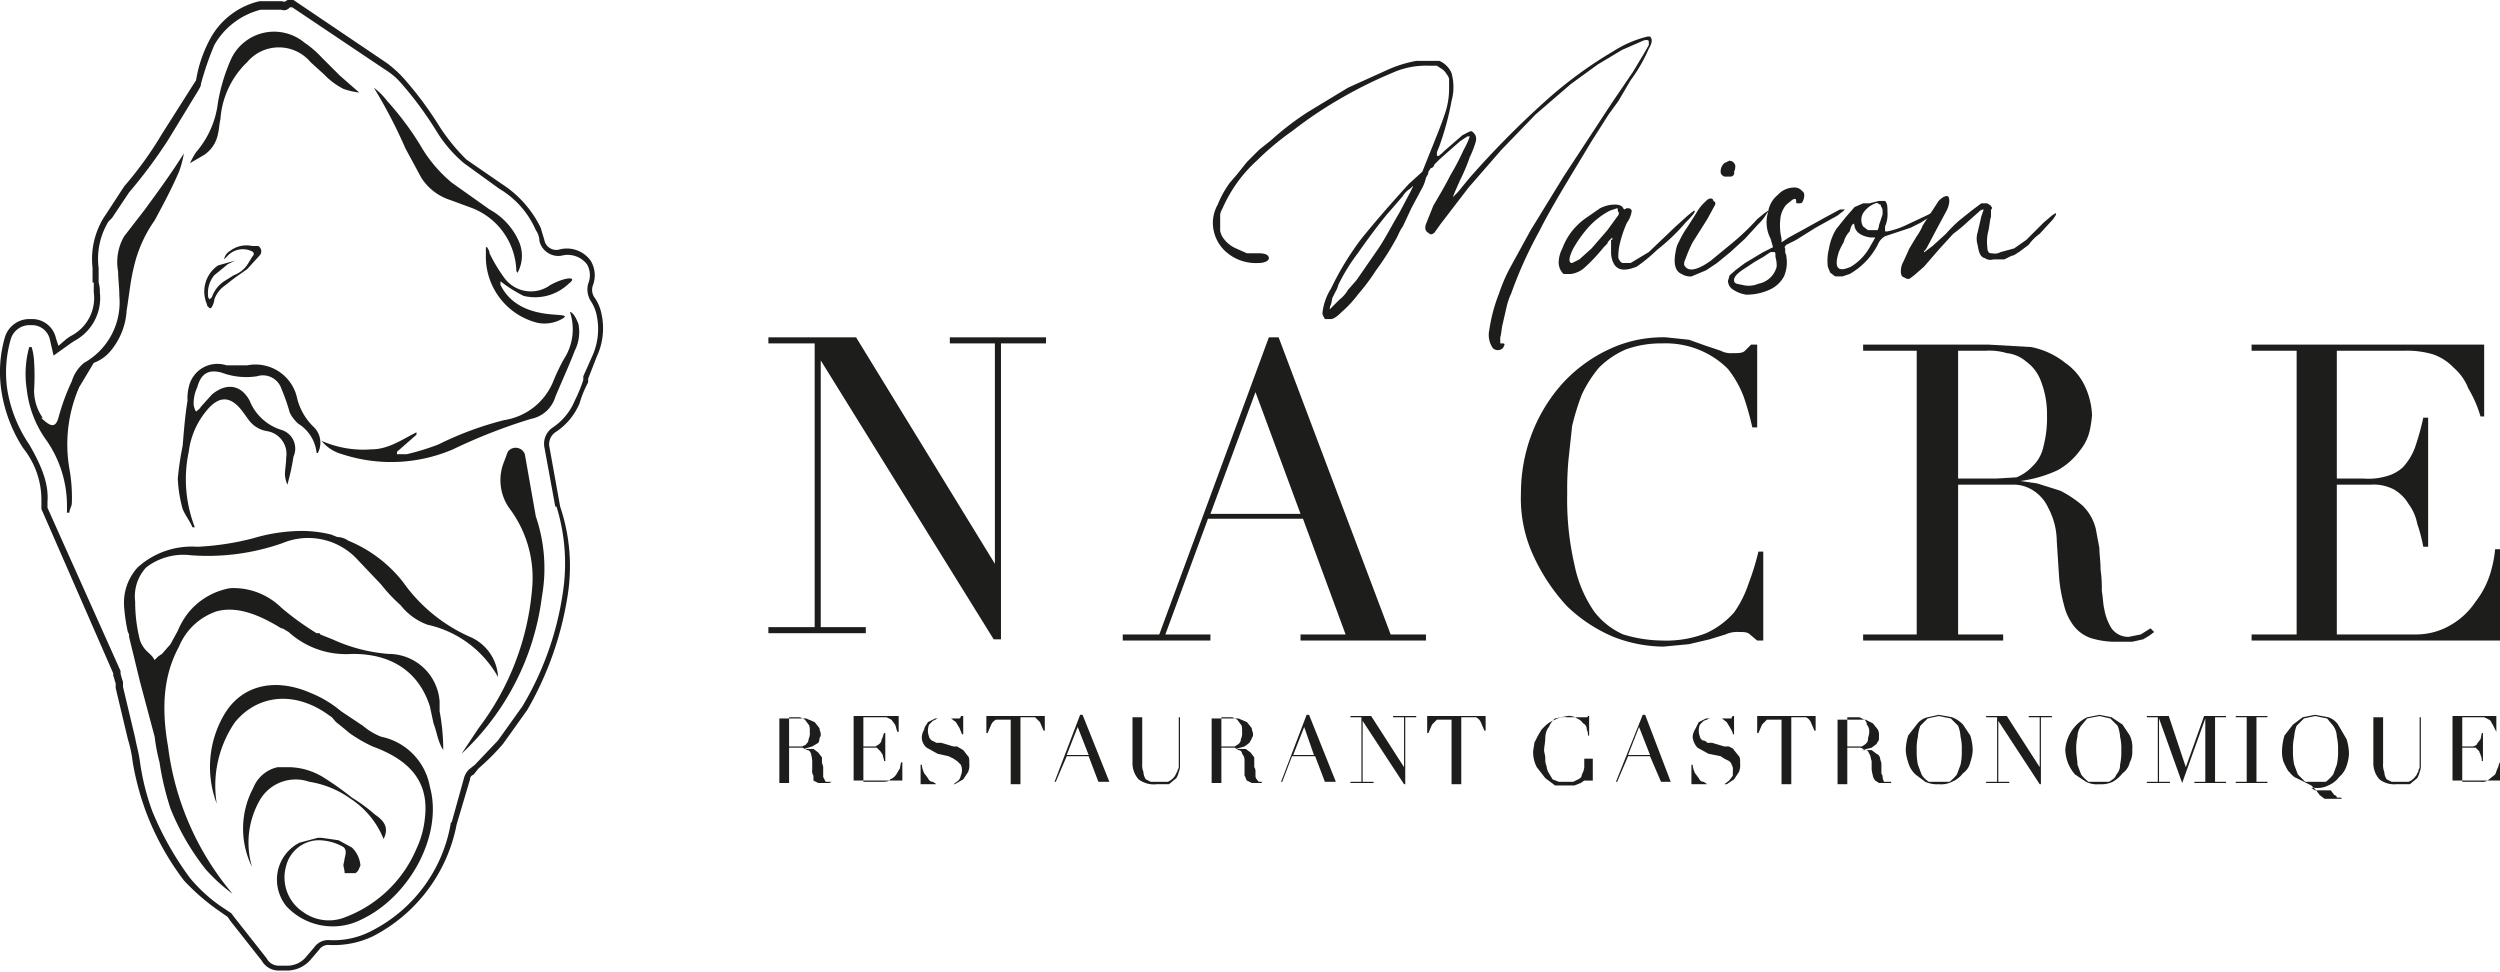 <?xml version="1.0" encoding="UTF-8"?>
<svg xmlns="http://www.w3.org/2000/svg" width="205.3" height="79.8" viewBox="0 0 205.3 79.8">
  <defs>
    <style>
      .cls-1 {
        fill: #1d1d1b;
      }
    </style>
  </defs>
  <g id="Calque_2" data-name="Calque 2">
    <g id="Calque_1-2" data-name="Calque 1">
      <g>
        <g>
          <g>
            <path class="cls-1" d="M118.3,18.4l-.5.7c-.1.1-.3.2-.4.1s-.5-.2-.3-.8l.6-1.5c.4-.7.9-1.5,1.4-2.5a21.2,21.2,0,0,0,1.1-2.1,6.4,6.4,0,0,0,.5-1.1h-.2l-.6.4-.8.7-.9.8-.4.4q-.1.3-.3.3l-.2.3c0,.2-.1.3-.2.5a3.4,3.4,0,0,1-.4,1l-.8,1.5-.7,1.5c-.3.4-.4.8-.6,1.1a21.3,21.3,0,0,1-1.6,2.5,17.3,17.3,0,0,1-1.5,2,8.9,8.9,0,0,1-1.3,1.4q-.6.6-.9.6h-.5c-.1-.2-.2-.3-.2-.5a4.7,4.7,0,0,1,.7-2,23.8,23.8,0,0,1,2.5-4.1q1.7-2.1,3.9-4.5l1.1-1,.4-1c.6-1.5,1.1-2.7,1.4-3.6a6.4,6.4,0,0,0,.4-2.2V6.5a.8.8,0,0,0-.2-.4,1.2,1.2,0,0,0-.5-.5l-.3-.2h-.6a6.7,6.7,0,0,0-3.1.6,35.9,35.9,0,0,0-4.4,2.2,33.6,33.6,0,0,0-3.7,2.5,23.4,23.4,0,0,0-3,2.5,11.5,11.5,0,0,0-2.8,3.9,1.7,1.7,0,0,0-.2.5v1.3c0,.2.1.3.1.4a2.5,2.5,0,0,0,1.2,1.1l.9.4h1c.6,0,.8.2.8.4s-.3.4-.9.4a3.7,3.7,0,0,1-2.6-.9,3.2,3.2,0,0,1-1.1-2.4,3.1,3.1,0,0,1,.4-1.5,8.1,8.1,0,0,1,1-1.8l.6-.7.8-1,1-1,1-.8a23.7,23.7,0,0,1,3-2.3l3.3-2,3.1-1.4a10.2,10.2,0,0,1,2.5-.8h1.9a1.9,1.9,0,0,1,1,1,4.3,4.3,0,0,1,0,2.3,23.1,23.1,0,0,1-1,3.7l-.2.5v.3h.2c0-.1.1-.1.2-.2l.2-.2,1.5-1.3c.4-.2.7-.4.8-.3s.4.3.3.8a7.9,7.9,0,0,1-.5,1.3,15.4,15.4,0,0,1-.8,1.9l-.4.9-.2.5h0l.4-.4.9-1.1a74.6,74.6,0,0,1,6.2-6.3,34.6,34.6,0,0,1,5.7-4.2A9.3,9.3,0,0,1,135.3,3h.2c.2.2.2.5-.1,1a13.1,13.1,0,0,1-1.5,2.6l-1,1.7-.8,1.1-.7,1.1-.7,1.1c-1.8,3-3.3,5.4-4.3,7.4a34.4,34.4,0,0,0-2.3,5.1,5.6,5.6,0,0,0-.4,1.2l-.3,1.3c-.1.4-.1.8-.2,1.1v.5h.2c.2,0,.2.1,0,.4a.6.6,0,0,1-.8,0,1.9,1.9,0,0,1-.3-1.5,13.5,13.5,0,0,1,.8-3A13.6,13.6,0,0,1,124,22l1.7-3.1,2.7-4.4,4-6.1,1.7-2.5.9-1.5.4-.7V3.4c0-.1-.2-.2-.6,0l-1.6.7-2,1.2L129,6.9l-2.9,2.5-2.8,2.9-2.7,3.1Zm-3.4-.9.9-1.7c.2-.4.3-.6.2-.5l-.2.2a1.7,1.7,0,0,0-.6.6l-.6.7-.7.8c-.9,1.1-1.7,2.2-2.4,3.2a15.3,15.3,0,0,0-1.6,2.6,1.7,1.7,0,0,1-.2.5l-.3.6a4.3,4.3,0,0,1-.1.5.8.8,0,0,0-.1.4l.2-.2.6-.6a2.7,2.7,0,0,0,.7-.8l.7-.8,1.8-2.6C113.8,19.5,114.3,18.5,114.9,17.5Z"></path>
            <path class="cls-1" d="M133.6,17.1c.2,0,.3,0,.4.2a2.2,2.2,0,0,1-.4,1,9.4,9.4,0,0,0-.6,1.8,4.5,4.5,0,0,0-.1,1.1c.1.2.2.4.4.4h.6l1.5-.9,2.2-2.1,1-.9.5-.4c.2,0,0,.3-.7,1a15.6,15.6,0,0,1-2.3,2.2,13.3,13.3,0,0,1-1.7,1.4c-1,.4-1.6.3-1.9-.3a2,2,0,0,1-.2-.9v-1h.1v-.2l-.2.2c-.1.1-.2.2-.2.3l-.3.3a14.2,14.2,0,0,1-1.6,1.7,2.1,2.1,0,0,1-1.1.5h-.6a1.3,1.3,0,0,1-.4-1,2.6,2.6,0,0,1,.3-1.1,5.4,5.4,0,0,1,.7-1.3,5.7,5.7,0,0,1,1.1-1.1l1.3-.9a2.7,2.7,0,0,1,1.2-.3c.4,0,.6.1.7.3S133.5,17.1,133.6,17.1ZM132,18.9l.8-1.1c.1-.1.2-.3.1-.4s0-.3-.1-.3l-.6.2a6.4,6.4,0,0,0-1.7,1.3,10.2,10.2,0,0,0-1.3,1.8c-.4.8-.4,1.2-.1,1.2l.6-.3,1-.9Z"></path>
            <path class="cls-1" d="M140.2,18,139,19.9a11.4,11.4,0,0,0-.6,1.4.8.8,0,0,0-.1.4.3.3,0,0,0,.1.2c.3.4,1,.3,2.1-.5l1.7-1.4a19.4,19.4,0,0,0,2.1-2l.6-.5.3-.2c.1,0,0,.1-.1.2a3.6,3.6,0,0,1-.7.9l-1.1,1.2-1.2,1.1-1.1.9-.9.6-1.2.5a1.3,1.3,0,0,1-.8-.2c-.5-.2-.7-.8-.5-1.8a2.3,2.3,0,0,1,.3-.9,7.5,7.5,0,0,1,.7-1.2l.7-1.1a3.5,3.5,0,0,1,.7-.9c.2-.2.3-.3.5-.3a.2.2,0,0,1,.2.2c.2.1.2.2.1.4Zm1.9-3.5h-.5c-.2-.1-.3-.2-.3-.4a.9.9,0,0,1,.3-.7l.4-.2a.5.5,0,0,1,.5.4.9.9,0,0,1-.1.5A.3.3,0,0,1,142.1,14.5Z"></path>
            <path class="cls-1" d="M147.5,19.7l-.8.4c-.1.1-.2.2-.1.3v.3c0,.1.1.2.1.4a2.9,2.9,0,0,1-.2,1.6,2.5,2.5,0,0,1-1.2,1.1,4.6,4.6,0,0,1-1.9.4,2.7,2.7,0,0,1-1.2-.5.9.9,0,0,1-.3-.6c0-.1.1-.3.1-.4s.3-.3.5-.5l.8-.6,1.5-.9.8-.4-.2-.7a2.9,2.9,0,0,1-.2-2.2A2.2,2.2,0,0,1,146,16a1.8,1.8,0,0,1,1.3-.6.8.8,0,0,1,.7.3c.2.1.2.4.1.7s-.2.3-.4.3-.2,0-.2-.2-.1-.2-.3-.1l-.5.4a2.1,2.1,0,0,0-.5,1.2,4.7,4.7,0,0,0,.1,1.6v.3l.6-.4,1.1-.6,1.8-1,1.3-.7h.3c.2,0,0,.1-.5.5l-1.8,1Zm-1.6,2.2a2.5,2.5,0,0,0-.1-.8c0-.3,0-.4-.1-.4h-.3l-.6.4-.7.4-.6.4c-.8.5-1.1.8-1.1,1.1s.2.3.7.4a2,2,0,0,0,1.3-.1A1.9,1.9,0,0,0,145.9,21.9Z"></path>
            <path class="cls-1" d="M154.8,16.5c.2.2.2.5.2.9a2.5,2.5,0,0,1-.2,1.2V19h.2a6.5,6.5,0,0,0,1.5-.5l1.7-.8.8-.4c.1,0,.1,0,0,.1l-.5.4-.8.5-.8.4-2.1.7a1.4,1.4,0,0,0-.6.7,5.9,5.9,0,0,1-2.3,2.4l-.6.2h-.5c-.2,0-.3-.2-.5-.3l-.2-.5a4,4,0,0,1,.1-1.5,4.4,4.4,0,0,1,.6-1.6l.8-1,.7-.8.7-.3h.5l.8-.2Zm-.8,3h-.4c-.7-.1-1.2-.4-1.3-.9s0-.2-.1-.2-.2.2-.3.6a2,2,0,0,0-.5.9,5.9,5.9,0,0,0-.4.8c-.4,1.3-.1,1.7,1,1.2a4.4,4.4,0,0,0,1.6-1.7Zm.6-1.9c0-.3,0-.5-.1-.6s0-.2-.1-.2-.2-.2-.4-.1a2.1,2.1,0,0,0-1,.8,1.1,1.1,0,0,0,0,1.1l.4.3h.8c0-.1.1-.2.1-.4Z"></path>
            <path class="cls-1" d="M159.8,17.4l-.7,1.3-.9,1.7c-.1.1-.1.2-.2.2v.2h-.1l.8-.6,1.1-1a11.4,11.4,0,0,1,1.1-1.1l1-.8.8-.6h.5l.3.2c0,.1.1.1.1.2a.3.3,0,0,0-.1.2v.5c-.1.3-.1.6-.2,1.1a3.6,3.6,0,0,0-.1,1.4c0,.3.1.5.3.5s.4.1.8-.1l1.1-.3,1-.7,1.4-1.4.7-.6.3-.2c.1.1,0,.2-.2.5l-1.1,1.2a3.8,3.8,0,0,0-.9.9l-.8.6c-.2.1-.4.3-.6.3l-.6.3h-.9a.8.8,0,0,1-.7-.1c-.4-.1-.5-.5-.6-1.1a1.7,1.7,0,0,1,0-1l.3-1.3.2-.6a.6.6,0,0,0-.4.2l-.9.8a12.7,12.7,0,0,1-1.2,1l-1.1,1.2L158,21.9l-.8.7-.4.3h-.2l-.4-.2a.8.8,0,0,1-.1-.4,1.5,1.5,0,0,1,.2-.8l.5-1.1.6-1a4.1,4.1,0,0,0,.5-.9l1.3-2c.3-.3.5-.4.7-.4S160.2,16.7,159.8,17.4Z"></path>
          </g>
          <g>
            <polygon class="cls-1" points="71.1 51.5 67.4 51.5 67.4 29.6 67.4 29.6 81.6 52.5 82.2 52.5 82.2 28.2 85.9 28.2 85.9 27.7 78 27.7 78 28.2 81.7 28.2 81.7 46.3 81.7 46.3 70.3 27.7 63.1 27.7 63.1 28.2 66.9 28.2 66.9 51.5 63.1 51.5 63.1 52 71.1 52 71.1 51.5"></polygon>
            <path class="cls-1" d="M99.2,42.6H107l3.5,9.5h-3.7v.5h10.3v-.5h-2.9L105,27.7h-.8l-9,24.4h-3v.5h7.2v-.5H95.7Zm3.9-10.4,3.7,10H99.4Z"></path>
            <path class="cls-1" d="M144.8,52.6V45.3h-.4a19.8,19.8,0,0,1-.8,2.6,9,9,0,0,1-1.2,2.4,6.9,6.9,0,0,1-2.3,1.7,9,9,0,0,1-3.6.6,11.3,11.3,0,0,1-3.2-.5,6.1,6.1,0,0,1-2.4-1.9,10.3,10.3,0,0,1-1.6-3.8,23.8,23.8,0,0,1-.6-5.9,26.2,26.2,0,0,1,.1-2.7l.3-2.8a19.8,19.8,0,0,1,.8-2.6,10.2,10.2,0,0,1,1.4-2.2,7.1,7.1,0,0,1,2.2-1.5,8.5,8.5,0,0,1,3-.5,7.3,7.3,0,0,1,3.2.6,7.1,7.1,0,0,1,2.2,1.5,8.6,8.6,0,0,1,1.3,2.3,23.3,23.3,0,0,1,.7,2.5h.4V28.3h-.5l-.5.5c-.2.2-.5.2-1,.2a1.8,1.8,0,0,1-1-.2l-1.2-.4-1.4-.5-1.9-.2a10.4,10.4,0,0,0-4.7,1,12.1,12.1,0,0,0-3.8,2.8,13.3,13.3,0,0,0-2.5,4.1,13.7,13.7,0,0,0-.9,4.9,11.2,11.2,0,0,0,1.1,5.3,15.6,15.6,0,0,0,2.7,4,12.5,12.5,0,0,0,3.8,2.5,11.5,11.5,0,0,0,4.1.8l2.1-.2,1.7-.4,1.3-.4a2.3,2.3,0,0,1,1.1-.2c.4,0,.7,0,.9.2l.6.5Z"></path>
            <path class="cls-1" d="M175.8,52.1l-1,.2a1.7,1.7,0,0,1-1.4-.7,4.4,4.4,0,0,1-.6-1.6c-.1-.4-.1-.9-.2-1.5a10.3,10.3,0,0,0-.1-1.7c0-.7-.1-1.3-.1-1.8l-.3-1.6a4,4,0,0,0-1.1-1.9,9.4,9.4,0,0,0-1.8-1.2l-1.9-.6-1.4-.2h0a10.4,10.4,0,0,0,3.1-.9,5.7,5.7,0,0,0,1.8-1.6,4,4,0,0,0,.8-1.6,10.5,10.5,0,0,0,.2-1.3,6.3,6.3,0,0,0-.5-2.2,4.8,4.8,0,0,0-1.7-2.1,6.5,6.5,0,0,0-2.8-1.3l-3.5-.2H153v.5h4.4V52.1H153v.5h11.5v-.5h-3.7V39.8h4.7a3,3,0,0,1,1.5.5,3.3,3.3,0,0,1,1.2,1.4,5.9,5.9,0,0,1,.7,2.7l.2,3.1a12.4,12.4,0,0,0,.4,2.2,4.5,4.5,0,0,0,.8,1.7,3,3,0,0,0,1.4,1,6.9,6.9,0,0,0,2.2.3h1.2l.9-.2.5-.3.4-.3-.3-.3ZM163.9,39.3h-3.1V28.8h2.3a5,5,0,0,1,1.7.2,2.9,2.9,0,0,1,1.6.7,3.4,3.4,0,0,1,1.2,1.6,7.4,7.4,0,0,1,.5,2.8,9.3,9.3,0,0,1-.3,2.6,3.1,3.1,0,0,1-.9,1.6,3.8,3.8,0,0,1-1.3.9Z"></path>
            <path class="cls-1" d="M205.3,45.1h-.4a10,10,0,0,1-.4,2,7.2,7.2,0,0,1-1.2,2.3,6.1,6.1,0,0,1-2,1.9,5.6,5.6,0,0,1-3,.8h-6.4V39.8h2.8a3.6,3.6,0,0,1,1.9.4,3.4,3.4,0,0,1,1.2,1.2,3.9,3.9,0,0,1,.7,1.6,13.3,13.3,0,0,1,.5,1.9h.4V34.3H199a20.6,20.6,0,0,1-.7,2.5,4.9,4.9,0,0,1-1,1.6,3.3,3.3,0,0,1-1.3.7,5.3,5.3,0,0,1-1.9.2h-2.2V28.8h5.6a7.5,7.5,0,0,1,2.3.3,4.2,4.2,0,0,1,1.7,1.1,4.3,4.3,0,0,1,1.2,1.7,9.9,9.9,0,0,1,1,2.3h.3V28.3H184.9v.5h3.7V52.1h-3.7v.5h20.4Z"></path>
          </g>
          <g>
            <path class="cls-1" d="M68.3,64.2h-.5l-.2-.4V63c0-.1-.1-.3-.1-.4v-.4l-.3-.4-.4-.3H66l.7-.2.5-.3a.8.8,0,0,0,.1-.4.4.4,0,0,0,.1-.3c0-.2-.1-.3-.1-.5l-.4-.5-.7-.3H64v5.3h.8V61.4h1.1l.4.2q.2,0,.3.3a3.5,3.5,0,0,1,.1.6v.7a.7.7,0,0,0,.1.5v.4l.4.2h.9Zm-2.8-2.9h-.7V58.9h.9l.4.2.3.4c.1.1.1.3.1.6a1.1,1.1,0,0,1-.1.6.5.5,0,0,1-.2.4c0,.1-.2.1-.3.2Z"></path>
            <path class="cls-1" d="M73.9,63.1l-.3.5a1,1,0,0,1-.5.4c-.1.2-.4.2-.7.2H70.9V61.4H72l.3.3.2.3c0,.2.1.3.1.5h.1V60.2h-.1c-.1.2-.1.4-.2.5a.5.5,0,0,1-.2.4l-.3.2h-1V58.9h1.9l.4.2.3.4c.1.2.1.4.2.6h.1V58.8H70.1v5.3h4V62.6H74A4.3,4.3,0,0,0,73.9,63.1Z"></path>
            <path class="cls-1" d="M79.1,61.6l-.5-.3h-.3l-1-.3h-.4l-.4-.2c-.1-.1-.2-.2-.2-.3a1.3,1.3,0,0,1,0-1l.3-.3.4-.2h1.1l.4.3.3.5.2.5h.1V58.8h-.2c0,.1,0,.1-.1.2h-2l-.6.3c-.1.2-.3.4-.3.6a1.4,1.4,0,0,0-.2.6,1.1,1.1,0,0,0,.4.9l.9.5.9.2.4.2.3.2.3.3a1.1,1.1,0,0,1,0,.9.8.8,0,0,1-.2.4l-.4.3H76.9l-.3-.2c-.2,0-.3-.1-.4-.3l-.3-.4a1.9,1.9,0,0,1-.2-.7h-.1v1.6h2.8l.7-.4.4-.6a1.5,1.5,0,0,0,.1-.7c0-.3,0-.5-.1-.6S79.2,61.7,79.1,61.6Z"></path>
            <path class="cls-1" d="M81,60.2h.1l.3-.7a.8.8,0,0,1,.4-.4H83v5.3h.8V58.9H85l.4.4.3.7h.1V58.8H81Z"></path>
            <path class="cls-1" d="M88.9,58.7h-.2l-2.1,5.5h.1l.9-2.1h1.8l.8,2.1h.9ZM87.6,62l.9-2.3.9,2.3Z"></path>
            <path class="cls-1" d="M95.9,58.9h.9V63c0,.1-.1.2-.1.3a3933732386813.8,3933732386813.8,0,0,0-.2.4,1.3,1.3,0,0,1-.6.5H94.5l-.4-.2a1.1,1.1,0,0,1-.2-.6,1.5,1.5,0,0,1-.1-.7V58.9H93v3.7a2,2,0,0,0,.5,1.4,2.1,2.1,0,0,0,1.5.4h1l.6-.5a1.7,1.7,0,0,0,.2-.5,1.3,1.3,0,0,0,.1-.6V58.9h-1Z"></path>
            <path class="cls-1" d="M103.8,64.2h-.2c-.2,0-.3,0-.3-.1a.5.5,0,0,1-.2-.4v-.3a.6.6,0,0,0-.1-.4v-.8l-.3-.4-.4-.3h-.8l.7-.2.4-.3c.1-.2.2-.3.2-.4a.4.4,0,0,0,.1-.3c0-.2-.1-.3-.1-.5l-.4-.5-.7-.3H99.5v5.3h.8V61.4h1.1l.3.2a.3.3,0,0,1,.3.3.8.8,0,0,1,.2.6v1.2c.1.1.1.3.2.4l.4.2h.8c0-.1.1-.1.2-.1h-.1ZM101,61.3h-.7V58.9h.9l.4.2.3.4c.1.1.1.3.1.6a1.1,1.1,0,0,1-.1.6.5.5,0,0,1-.2.4l-.3.2Z"></path>
            <path class="cls-1" d="M107.5,58.7h-.2l-2.1,5.5h.1l.8-2.1H108l.8,2.1h.9ZM106.2,62l.9-2.3.8,2.3Z"></path>
            <polygon class="cls-1" points="114.4 58.9 115.3 58.9 115.3 63 115.3 63 112.6 58.8 110.9 58.8 110.9 58.9 111.8 58.9 111.8 64.2 110.9 64.2 110.9 64.3 112.8 64.3 112.8 64.2 111.9 64.2 111.9 59.2 111.9 59.2 115.3 64.4 115.4 64.4 115.4 58.9 116.3 58.9 116.3 58.8 114.4 58.8 114.4 58.9"></polygon>
            <path class="cls-1" d="M117.2,60.2h.1l.3-.7.4-.4h1.2v5.3h.8V58.9h1.2a.8.8,0,0,1,.4.4l.3.7h.1V58.8h-4.8Z"></path>
            <path class="cls-1" d="M129,62.3h1.1V63a1.4,1.4,0,0,1-.2.6c0,.2-.1.3-.3.4l-.4.2H128l-.5-.2-.3-.5a1.4,1.4,0,0,1-.2-.6,1.3,1.3,0,0,1-.1-.6c0-.3-.1-.5-.1-.7s.1-.7.1-1,.1-.7.3-.9a1.8,1.8,0,0,1,.5-.7l1-.2a1.1,1.1,0,0,1,.8.2,1,1,0,0,1,.5.4.5.5,0,0,1,.3.5.9.9,0,0,1,.1.5h.1V58.8h-.1a.1.1,0,0,1-.1.1h-1.6a1.6,1.6,0,0,0-1,.2,2.4,2.4,0,0,0-.9.6l-.2.2-.3.5-.3.6c0,.2-.1.5-.1.8a2.7,2.7,0,0,0,.3,1.2l.7.9.8.6h1.6l.5-.2.3-.2h.7V62.3H129Z"></path>
            <path class="cls-1" d="M135.1,58.7h-.2l-2.2,5.5h.1l.9-2.1h1.8l.9,2.1h.8ZM133.7,62l.9-2.3.9,2.3Z"></path>
            <path class="cls-1" d="M142.4,61.6c-.1-.2-.3-.2-.4-.3h-.4l-1-.3h-.4a.5.5,0,0,0-.4-.2c-.1-.1-.2-.2-.2-.3a1.3,1.3,0,0,1,0-1l.3-.3.5-.2h1l.4.3.3.5c.1.2.2.3.2.5h.1V58.8h-.1c-.1.1-.1.1-.1.2h-2.1l-.6.3-.3.6a1.4,1.4,0,0,0-.2.6,1.5,1.5,0,0,0,.4.9l.9.5,1,.2.3.2.4.2c.1.1.2.2.2.3a.7.7,0,0,1,.1.5v.4l-.3.4-.4.3h-1.4l-.3-.2c-.2,0-.3-.1-.4-.3l-.3-.4a1.9,1.9,0,0,1-.2-.7h-.1v1.6h2.9l.6-.4.4-.6a1.5,1.5,0,0,0,.1-.7c0-.3,0-.5-.1-.6Z"></path>
            <path class="cls-1" d="M144.3,60.2h.1l.3-.7.4-.4h1.2v5.3h.8V58.9h1.2a.8.8,0,0,1,.4.4l.3.7h.1V58.8h-4.8Z"></path>
            <path class="cls-1" d="M155.3,64.2h-.6c0-.1-.1-.2-.1-.4s-.1-.2-.1-.3v-.8c0-.1-.1-.3-.1-.4a.5.5,0,0,0-.3-.4l-.4-.3h-.8l.8-.2.4-.3c.1-.2.2-.3.2-.4v-.3a.9.9,0,0,0-.1-.5l-.4-.5-.6-.3h-2.3v5.3h.8V61.4h1.1l.4.2q.2,0,.3.3c.1.1.1.3.2.6v.7a4.3,4.3,0,0,0,.1.5.8.8,0,0,0,.2.4l.3.2h1Zm-2.8-2.9h-.8V58.9h1l.4.2a.5.5,0,0,1,.2.4.8.8,0,0,1,.2.6c0,.3-.1.4-.1.6s-.1.3-.2.4l-.3.2Z"></path>
            <path class="cls-1" d="M161.2,59.5a2.4,2.4,0,0,0-.9-.6l-1.1-.2-.9.2a1.5,1.5,0,0,0-.9.6l-.7.9a4.3,4.3,0,0,0-.2,1.2,3.6,3.6,0,0,0,.2,1,2.1,2.1,0,0,0,.6,1l.8.6a2.3,2.3,0,0,0,1.1.2,2,2,0,0,0,1.1-.2,2.2,2.2,0,0,0,.9-.7,1.5,1.5,0,0,0,.6-.9,3.6,3.6,0,0,0,.2-1,4.3,4.3,0,0,0-.2-1.2Zm-.2,3.3-.3.8a3.4,3.4,0,0,1-.6.6h-1.7a1.7,1.7,0,0,1-.6-.6l-.3-.8a4.9,4.9,0,0,1-.1-1.2,4.1,4.1,0,0,1,.1-1.1,2.9,2.9,0,0,1,.2-.9l.6-.6.9-.2,1,.2.6.6a2.9,2.9,0,0,1,.2.9,4.1,4.1,0,0,1,.1,1.1A4.9,4.9,0,0,1,161,62.8Z"></path>
            <polygon class="cls-1" points="166.6 58.9 167.5 58.9 167.5 63 167.5 63 164.8 58.8 163.1 58.8 163.1 58.9 164 58.9 164 64.2 163.1 64.2 163.1 64.3 165 64.3 165 64.2 164.1 64.2 164.1 59.2 164.1 59.2 167.5 64.4 167.6 64.4 167.6 58.9 168.5 58.9 168.5 58.8 166.6 58.8 166.6 58.9"></polygon>
            <path class="cls-1" d="M174.3,59.5l-.9-.6-1-.2-1,.2a3.2,3.2,0,0,0-1.8,2.7,3.6,3.6,0,0,0,.2,1,3.3,3.3,0,0,0,.6,1l.9.6a2,2,0,0,0,1.1.2,2.2,2.2,0,0,0,1.1-.2,2.7,2.7,0,0,0,.8-.7,1.5,1.5,0,0,0,.6-.9,1.8,1.8,0,0,0,.2-1,2.3,2.3,0,0,0-.2-1.2Zm-.2,3.3a1.1,1.1,0,0,1-.3.8c-.1.3-.3.4-.6.6h-1.7a3.4,3.4,0,0,1-.6-.6l-.3-.8c0-.4-.1-.8-.1-1.2a4.1,4.1,0,0,1,.1-1.1,1.6,1.6,0,0,1,.3-.9l.5-.6,1-.2.9.2.6.6a2.9,2.9,0,0,1,.2.9,4.1,4.1,0,0,1,.1,1.1A4.9,4.9,0,0,1,174.1,62.8Z"></path>
            <polygon class="cls-1" points="179.5 63 179.5 63 178.1 58.8 176.3 58.8 176.3 58.9 177.2 58.9 177.2 64.2 176.3 64.2 176.3 64.3 178.2 64.3 178.2 64.2 177.3 64.2 177.3 59 177.3 59 179.2 64.3 181.1 59 181.1 59 181.1 64.2 180.2 64.2 180.2 64.3 182.8 64.3 182.8 64.2 181.9 64.2 181.9 58.9 182.8 58.9 182.8 58.8 181 58.8 179.5 63"></polygon>
            <polygon class="cls-1" points="183.6 58.9 184.5 58.9 184.5 64.2 183.6 64.2 183.6 64.3 186.2 64.3 186.2 64.2 185.3 64.2 185.3 58.9 186.2 58.9 186.2 58.8 183.6 58.8 183.6 58.9"></polygon>
            <path class="cls-1" d="M192,59.5a1.6,1.6,0,0,0-.8-.6l-1.1-.2-1,.2-.8.6-.7.9a5,5,0,0,0-.2,1.2,2.8,2.8,0,0,0,.1.9,5.9,5.9,0,0,0,.4.8c.2.2.4.5.7.6l.8.4.4.2.4.4.3.4.4.3h1.4c0-.1-.1-.1-.2-.1h-.2a.2.2,0,0,0-.2-.2l-.3-.4h-1.3l-.3-.2h.3a2,2,0,0,0,1.1-.2,2.2,2.2,0,0,0,.9-.7,2,2,0,0,0,.6-.9,3.6,3.6,0,0,0,.2-1,4.3,4.3,0,0,0-.2-1.2Zm-.1,3.3-.3.8a3.4,3.4,0,0,1-.6.6h-1.7l-.6-.6-.3-.8a4.9,4.9,0,0,1-.1-1.2,4.1,4.1,0,0,1,.1-1.1,2.9,2.9,0,0,1,.2-.9l.6-.6.9-.2,1,.2.5.6a1.6,1.6,0,0,1,.3.9,4.1,4.1,0,0,1,.1,1.1A4.9,4.9,0,0,1,191.9,62.8Z"></path>
            <path class="cls-1" d="M197.8,58.9h.9V63c0,.1-.1.2-.1.3a.3.3,0,0,1-.1.2.3.3,0,0,1-.1.2,1.3,1.3,0,0,1-.6.5h-1.4L196,64a1.1,1.1,0,0,1-.2-.6,1.5,1.5,0,0,1-.1-.7V58.9h-.8v3.7a2,2,0,0,0,.5,1.4,2,2,0,0,0,1.4.4h1.1l.6-.5a1.7,1.7,0,0,0,.2-.5,1.3,1.3,0,0,0,.1-.6V58.9h-1Z"></path>
            <path class="cls-1" d="M205.3,62.6c-.1.1-.1.3-.2.5s-.1.3-.2.5l-.5.4a.8.8,0,0,1-.7.2h-1.5V61.4h1.1l.3.3c0,.1.1.2.1.3a.9.9,0,0,1,.1.5h.1V60.2h-.1a4.3,4.3,0,0,1-.1.5l-.3.4c0,.1-.1.1-.3.2h-.9V58.9H204l.4.2c.2.1.2.3.3.4l.3.6h0V58.8h-3.6v5.3h3.9V62.6Z"></path>
          </g>
        </g>
        <g>
          <path class="cls-1" d="M28.1,37.3a12.9,12.9,0,0,0,9.1-.4,44.7,44.7,0,0,1,6.4-2.5,2.6,2.6,0,0,0,2-1.8c.5-1.2,1.1-2.5,1.6-3.8a3.4,3.4,0,0,0,.3-2.2c-.2-.5-.4-.9-.7-1a4.5,4.5,0,0,1-.5,3.9,16.3,16.3,0,0,0-.9,1.9,5.2,5.2,0,0,1-4,3.1,27,27,0,0,0-5.4,2,19.8,19.8,0,0,1-2.6.8h-.8v-.2l1.6-1.4v-.2c-1.2.6-2.3,1.4-3.7,1.4a8.5,8.5,0,0,1-4.1-.7A3.3,3.3,0,0,0,28.1,37.3Z"></path>
          <path class="cls-1" d="M17.9,11c.1-.4.1-.8.2-1.2a7.2,7.2,0,0,1,2.2-4.7,3.4,3.4,0,0,1,5.2,0l1.1,1a6.1,6.1,0,0,0,1.6,1.2,6.1,6.1,0,0,0,1.3.3h0L27.9,6.2,26.4,4.7A8.1,8.1,0,0,0,25,3.5a3.9,3.9,0,0,0-6,1.3,15,15,0,0,0-1.1,3.6,7.6,7.6,0,0,1-1.8,4.1,7.3,7.3,0,0,0-.5.9l1.2-.7A2.7,2.7,0,0,0,17.9,11Z"></path>
          <path class="cls-1" d="M18.7,21.7l.6-.3-1.4.4A2.6,2.6,0,0,0,17,25c0,.1,0,.1.1.2s.2.2.3,0a1.4,1.4,0,0,0,.2-.6,2.3,2.3,0,0,1,.8-1.1l.9-.7,1-.7,1-1.1a.5.5,0,0,0-.1-.8h-.5a2.2,2.2,0,0,0-1.8.4,1,1,0,0,0-.5.7l.3-.3a1.7,1.7,0,0,1,1.9-.4c.3.1.3.3.1.5l-.3.5a2.3,2.3,0,0,1-1.2,1l-.8.5a2.6,2.6,0,0,0-1,1.3l-.2.2c0-.1-.1-.1-.1-.2a2.3,2.3,0,0,1,.5-1.8Z"></path>
          <path class="cls-1" d="M14.6,39.3a10.9,10.9,0,0,0,.4,2.5c.2.5.6,1,.8,1.5H16a10.9,10.9,0,0,1-.5-6.2,6.5,6.5,0,0,1,1.4-3.3c1.1-1.4,2.1-1.3,3.1.1s.1.1.2.2a2.3,2.3,0,0,0,1.7,1.3,1.9,1.9,0,0,1,1.6,2.2c0,.5-.1.9-.1,1.4a2.4,2.4,0,0,0,.2.8,18.9,18.9,0,0,0,.5-2.3,1.6,1.6,0,0,0-1-2.2,4.1,4.1,0,0,1-2.6-2.4c-.7-1.3-1.9-1.5-3.1-.5l-.9,1c-.1.2-.3.3-.4.4a1.4,1.4,0,0,1-.2-.6,3.2,3.2,0,0,1,.3-1.4c.3-1.1.9-1.5,2-1.2a5.8,5.8,0,0,0,2.9.3,1.6,1.6,0,0,1,2,1,15.9,15.9,0,0,1,.7,2,3.1,3.1,0,0,0,.7.9A3.2,3.2,0,0,1,26,37.2h.1a1.8,1.8,0,0,0-.3-2.1,4.9,4.9,0,0,1-1.4-2.4,3.5,3.5,0,0,0-4.1-2.7H18.6a2.4,2.4,0,0,0-3.1,1.8,3.7,3.7,0,0,0-.1,1.1c-.2,1.2-.3,2.5-.4,3.7A25.1,25.1,0,0,0,14.6,39.3Z"></path>
          <path class="cls-1" d="M34.6,14.6a4.4,4.4,0,0,0,2.3,1.8l1.9.7a5.7,5.7,0,0,1,3.6,5.1.3.3,0,0,0,.1.2,2.9,2.9,0,0,0,.1-2.6,5.5,5.5,0,0,0-2.4-2.6L37.1,15a11.3,11.3,0,0,1-2.6-3.1,24.2,24.2,0,0,0-2.7-3.6,5.7,5.7,0,0,0-1.1-1.1,41,41,0,0,1,2.6,5Z"></path>
          <path class="cls-1" d="M11,21.9a10.8,10.8,0,0,1,1.7-3.8c.7-1.3,1.4-2.6,2-4a8.3,8.3,0,0,0,.4-1.5c-1.2,1.9-2.4,3.5-3.2,4.6l-1.7,2.2a4.2,4.2,0,0,0-.5,2.9c0,.6.1,1.3.1,2a5.7,5.7,0,0,1-2.9,5.5h0a3.1,3.1,0,0,0-1,1.5,18.2,18.2,0,0,0-1.1,3c-.2.7-.5.8-1.1.3s-.1-.2-.2-.3a3.9,3.9,0,0,1-.7-2.3,17.7,17.7,0,0,0,0-2.3,5,5,0,0,0-.2-1.2H2.4a8.3,8.3,0,0,0-.2,3.5A8.8,8.8,0,0,0,3.7,36a9.4,9.4,0,0,1,1.8,5.6v.5h.2c0-.3.2-.5.2-.8a13.2,13.2,0,0,0-.2-2.8,11.8,11.8,0,0,1,.8-6.7l1.2-2a3.3,3.3,0,0,0,1.4-1,5.7,5.7,0,0,0,1.3-3.3C10.6,24.3,10.7,23.1,11,21.9Z"></path>
          <path class="cls-1" d="M41.4,22.8a13.2,13.2,0,0,1-1.2-2c0-.2-.1-.3-.2-.5h-.1v.6a5.6,5.6,0,0,0,4.2,5.6,2.9,2.9,0,0,0,2.2-.4c.7-.6-3.6.5-5.2-2.7v-.3l.4.3a11.9,11.9,0,0,0,1.5.9,4,4,0,0,0,3.7-1c.8-.6-.2-.6-1.5.1A2.7,2.7,0,0,1,41.4,22.8Z"></path>
          <path class="cls-1" d="M43.1,37.3a.8.8,0,0,0-1.4-.2l-.3.8a4,4,0,0,0,.4,3.8,9.5,9.5,0,0,1,1.9,6.6,21.9,21.9,0,0,1-4.4,11.5l-1.4,2.1A21.2,21.2,0,0,0,44.5,49a13.2,13.2,0,0,0-.5-6.6Z"></path>
          <path class="cls-1" d="M19.1,73.4a23.2,23.2,0,0,1-5.3-12.1c-.6-3.4-.3-6,.9-8.2a5.1,5.1,0,0,1,3.1-2.9c1.5-.4,3.2.1,5.3,1.4h.1l.5.3a7,7,0,0,0,5.2,1.8H29c3.2,0,5.4,1.5,6.3,4.3l.3,1.4c.2.5.3,1.1.5,1.6s.2.4.3.6a17.3,17.3,0,0,0-.3-3.2v-.8a4.2,4.2,0,0,0-4.2-3.9,13.6,13.6,0,0,1-4.6-1.2l-1-.4a.1.1,0,0,0-.1-.1H26a23.2,23.2,0,0,1-2.9-2.1,5.6,5.6,0,0,0-4.2-1.6,5.7,5.7,0,0,0-3.5,2.1,6.4,6.4,0,0,0-.8,1.4L14,52.9l-.7.8-.3.2-.3.3-.2-.3-.3-.3a2.3,2.3,0,0,1-.7-1,12.7,12.7,0,0,1-.4-3.2,3.5,3.5,0,0,1,.9-2.8,5,5,0,0,1,3.7-1,18.5,18.5,0,0,0,7.5-1A5.5,5.5,0,0,1,29.4,46l1.9,2a12.9,12.9,0,0,0,1.6,1.7,5,5,0,0,0,2.2,1.6,8.8,8.8,0,0,1,5.8,4.3,3.8,3.8,0,0,0-2.3-3.3,13.3,13.3,0,0,1-5.5-4.5,11,11,0,0,0-4.5-3.4,1.6,1.6,0,0,0-.9-.3l-.5-.2a10.1,10.1,0,0,0-2.5-.3,14.3,14.3,0,0,0-3.9.6,22.1,22.1,0,0,1-4.6.7,6.6,6.6,0,0,0-4.9,1.7,4.3,4.3,0,0,0-1.1,3.3,13.8,13.8,0,0,0,.3,2,.6.6,0,0,1,.1.4l.9,3.7,1.2,4.5a15.5,15.5,0,0,0,.4,2.1,23.4,23.4,0,0,0,.9,3.8,20.1,20.1,0,0,0,2.9,5,14.2,14.2,0,0,0,2.2,2Z"></path>
          <path class="cls-1" d="M25.4,64.2a7.9,7.9,0,0,1,3.4,1.4,7.1,7.1,0,0,1,2.7,3.3c.4-.8.2-1.4-.7-2a13.3,13.3,0,0,0-1.9-1.4,24.9,24.9,0,0,0-2.4-1.7,5.6,5.6,0,0,0-2.7-.8h-1a2.8,2.8,0,0,0-2,1.7,7.1,7.1,0,0,0-.1,6.5,7,7,0,0,1,.7-5.6A3.4,3.4,0,0,1,25.4,64.2Z"></path>
          <path class="cls-1" d="M31.3,60.5a5.4,5.4,0,0,1-1.5-.9l-.6-.4L28,58.4a9.2,9.2,0,0,0-2.5-1.5c-3-1.3-5.7-.6-7.1,1.8a8.5,8.5,0,0,0-.6,7.3,9.2,9.2,0,0,1,1.5-6.7c1.9-2.3,5-2.6,7.8-.5.2.1.3.3.5.5l.5.4.6.5a11.8,11.8,0,0,0,1.9,1.1c3.3,1.2,4.6,3.1,4.3,5.8a7.7,7.7,0,0,1-.7,2.6,10.3,10.3,0,0,1-5.8,5.6,3.6,3.6,0,0,1-3.5-.4,3.4,3.4,0,0,1-1.4-3.8A2.8,2.8,0,0,1,26.1,69h0a4.2,4.2,0,0,1,2,.5c.4.2.3.6.2,1a4.3,4.3,0,0,1-.1.5c0,.2.1.4.1.7h.9c.3-.2.3-.5.4-.6a2.3,2.3,0,0,0-.7-1.5l-1.1-.6-1.4-.2h-.3l-1.5.4a3.4,3.4,0,0,0-1.8,2.4,3.5,3.5,0,0,0,.7,2.8,5.2,5.2,0,0,0,6.2,1.1c4-1.9,6.7-7,5.6-10.9A5.1,5.1,0,0,0,31.3,60.5Z"></path>
          <path class="cls-1" d="M18.7,75.3l.2.3,2.6,3.3a1.6,1.6,0,0,0,1.3.8h.9a2.6,2.6,0,0,0,1.9-1l.6-.7a.9.9,0,0,1,.8-.4,7.5,7.5,0,0,0,3.6-.7,13.1,13.1,0,0,0,6.9-9.2h0L38.6,64c0-.2.1-.3.3-.4l.4-.5a18.9,18.9,0,0,0,2-2l2-2.8A27,27,0,0,0,46.6,49a15.3,15.3,0,0,0-.6-7.4l-.9-5a1.2,1.2,0,0,1,.5-1.1,5.2,5.2,0,0,0,2-2.4,8.7,8.7,0,0,1,.7-1.7v-.3l.7-1.8a5.5,5.5,0,0,0,.4-3.5,3.5,3.5,0,0,0-.6-1.4,1.1,1.1,0,0,1-.1-1,2.3,2.3,0,0,0-.2-2,2.4,2.4,0,0,0-2.6-.9,1,1,0,0,1-1.2-.8l-.3-1a8.9,8.9,0,0,0-3.2-3.6l-2.9-2a16,16,0,0,1-2.2-2.7,28.8,28.8,0,0,0-2.8-3.8,9.6,9.6,0,0,0-1.5-1.4L24.1,0h-.5c-.1.1-.3.2-.4.1H21.3a6.2,6.2,0,0,0-4.1,3.2,10.7,10.7,0,0,0-1.1,3.3l-.2.3-2.6,4.1a29.7,29.7,0,0,1-3.1,4.3L8.7,17.6l-.2.3A6.5,6.5,0,0,0,7.6,22v1.2h.1v.8a3.5,3.5,0,0,1-1.9,3.6l-.3.2-.7.6-.2-.6h0a2,2,0,0,0-2-1.6H2.4a2.1,2.1,0,0,0-2,1.5A10.3,10.3,0,0,0,.1,32a12,12,0,0,0,1.8,4.8,6.8,6.8,0,0,1,1.5,4.4v.6h0L9.3,55.3v.2c.1.2.1.4.2.6v.4l1,4.2a10.6,10.6,0,0,1,.4,1.9h0a22.8,22.8,0,0,0,1.1,4.1,22.4,22.4,0,0,0,3.1,5.6,17.9,17.9,0,0,0,2.6,2.3Zm-3.1-3.2a25.5,25.5,0,0,1-3.1-5.5,19.5,19.5,0,0,1-1-4h0c-.1-.8-.3-1.4-.4-2l-1-4.2V56a6.4,6.4,0,0,1-.2-.7v-.2L3.9,41.7v-.5c.1-1.4-.4-2.8-1.5-4.7A11.2,11.2,0,0,1,.6,32a9.8,9.8,0,0,1,.3-4.2,1.6,1.6,0,0,1,1.5-1.1h.2a1.5,1.5,0,0,1,1.5,1.2h0l.3,1.3,1.4-1,.3-.2A4,4,0,0,0,8.2,24a2.5,2.5,0,0,0-.1-.8h0V22a5.9,5.9,0,0,1,.8-3.8l.3-.3,1.4-2.1a40.1,40.1,0,0,0,3.2-4.3l2.5-4.1c.1-.2.2-.3.2-.5a24.4,24.4,0,0,1,1.1-3.2A6.1,6.1,0,0,1,21.4.8h1.7a.6.6,0,0,0,.7-.2H24l7.6,5.1A5.7,5.7,0,0,1,33,6.9a28.8,28.8,0,0,1,2.8,3.8,10.8,10.8,0,0,0,2.3,2.7L41,15.5a7.3,7.3,0,0,1,3,3.4,1.6,1.6,0,0,1,.3.9A1.6,1.6,0,0,0,46.1,21a2,2,0,0,1,2.1.7,1.8,1.8,0,0,1,.1,1.6,1.8,1.8,0,0,0,.2,1.4,3.3,3.3,0,0,1,.5,1.2,5.4,5.4,0,0,1-.3,3.2l-.8,1.8v.3a12.2,12.2,0,0,1-.7,1.7,4.9,4.9,0,0,1-1.8,2.2,1.6,1.6,0,0,0-.7,1.6l.9,4.9h.1a15.8,15.8,0,0,1,.5,7.2A25.2,25.2,0,0,1,42.9,58l-2,2.8-1.9,2-.5.4a1.6,1.6,0,0,0-.4.7l-1,3.6c-.1.1-.1.1-.1.2a12.2,12.2,0,0,1-6.6,8.8,6.7,6.7,0,0,1-3.4.7,1.4,1.4,0,0,0-1.2.6l-.6.7a2,2,0,0,1-1.7.8h-.6a1.1,1.1,0,0,1-1-.6l-2.6-3.3-.3-.4-.9-.6A12.7,12.7,0,0,1,15.6,72.1Z"></path>
        </g>
      </g>
    </g>
  </g>
</svg>
